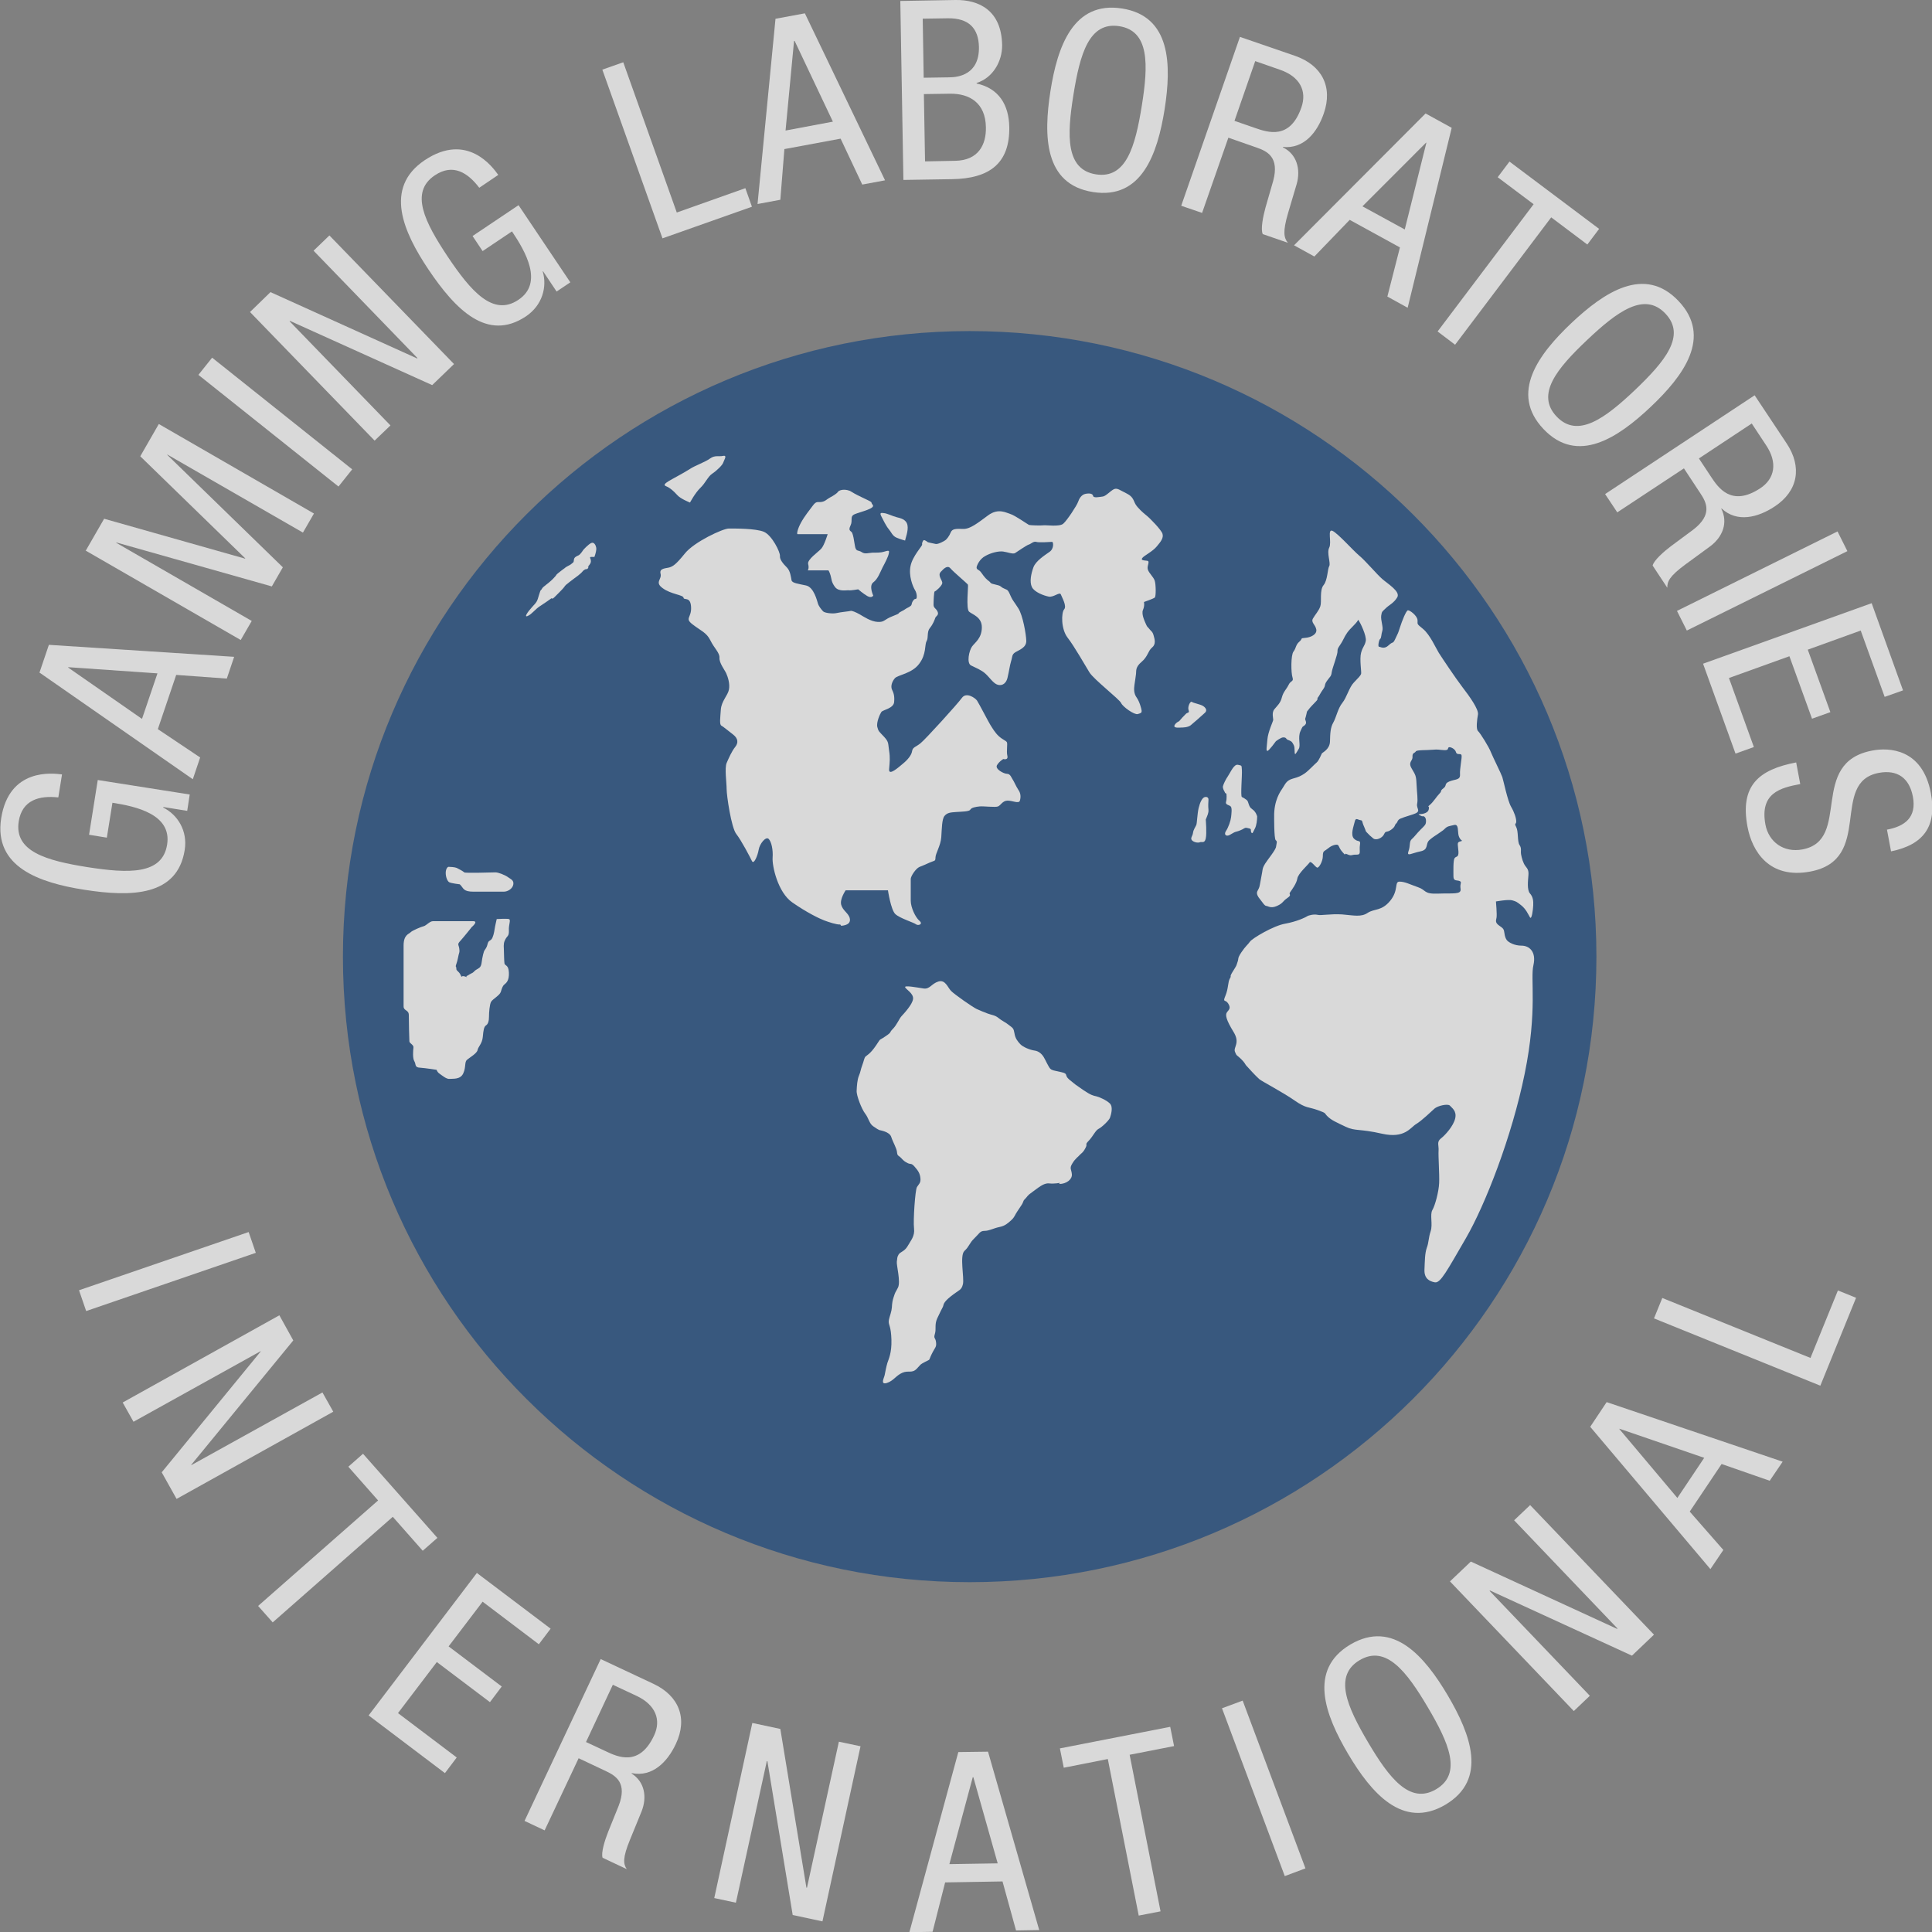 <svg width="30" height="30" viewBox="0 0 30 30" fill="none" xmlns="http://www.w3.org/2000/svg">
<rect x="0" y="0" width="30" height="30" fill="#808080" stroke="none"/>
<g style="mix-blend-mode:luminosity" opacity="0.7" clip-path="url(#clip0_57_5439)">
<path d="M15.057 24.568C20.432 24.568 24.789 20.219 24.789 14.855C24.789 9.49 20.432 5.141 15.057 5.141C9.682 5.141 5.325 9.49 5.325 14.855C5.325 20.219 9.682 24.568 15.057 24.568Z" fill="#1A477E"/>
<path d="M7.32 14.4C7.32 14.4 7.437 14.304 7.347 14.304H6.723C6.672 14.304 6.618 14.373 6.579 14.382C6.54 14.391 6.399 14.45 6.375 14.477C6.351 14.504 6.267 14.513 6.267 14.681V15.627C6.267 15.699 6.348 15.678 6.348 15.762C6.348 15.846 6.354 16.139 6.357 16.172C6.363 16.205 6.426 16.223 6.42 16.268C6.414 16.313 6.405 16.436 6.435 16.481C6.462 16.526 6.435 16.576 6.522 16.579C6.609 16.585 6.78 16.612 6.78 16.612C6.78 16.612 6.786 16.645 6.825 16.672C6.864 16.699 6.933 16.759 6.981 16.753C7.029 16.747 7.149 16.768 7.194 16.666C7.239 16.567 7.209 16.49 7.254 16.454C7.299 16.418 7.407 16.355 7.416 16.304C7.425 16.253 7.488 16.205 7.497 16.1C7.506 15.996 7.515 15.942 7.548 15.921C7.581 15.9 7.593 15.849 7.593 15.786C7.593 15.723 7.602 15.597 7.626 15.555C7.65 15.514 7.758 15.457 7.776 15.403C7.794 15.349 7.8 15.316 7.83 15.289C7.863 15.262 7.908 15.226 7.902 15.1C7.896 14.975 7.839 15.002 7.833 14.957C7.827 14.912 7.827 14.822 7.824 14.741C7.818 14.66 7.824 14.627 7.851 14.579C7.878 14.531 7.905 14.537 7.902 14.447C7.896 14.358 7.938 14.28 7.902 14.271C7.866 14.262 7.713 14.271 7.713 14.271C7.713 14.271 7.686 14.385 7.68 14.43C7.674 14.475 7.656 14.561 7.629 14.588C7.602 14.615 7.584 14.603 7.569 14.666C7.554 14.729 7.524 14.747 7.515 14.774C7.506 14.801 7.497 14.837 7.488 14.885C7.479 14.933 7.479 14.998 7.446 15.025C7.413 15.052 7.395 15.052 7.368 15.079C7.341 15.106 7.344 15.103 7.308 15.121C7.272 15.139 7.275 15.145 7.248 15.154C7.221 15.163 7.29 15.187 7.221 15.163C7.152 15.139 7.179 15.199 7.152 15.139C7.125 15.079 7.083 15.076 7.086 15.04C7.089 15.004 7.065 15.025 7.086 14.969C7.107 14.909 7.113 14.861 7.122 14.825C7.131 14.789 7.14 14.783 7.131 14.726C7.122 14.666 7.095 14.666 7.149 14.609C7.203 14.549 7.317 14.406 7.317 14.406L7.32 14.4Z" fill="white"/>
<path d="M7.14 13.732C7.203 13.792 7.185 13.846 7.356 13.846H7.821C7.89 13.846 7.962 13.795 7.971 13.732C7.98 13.669 7.935 13.654 7.893 13.624C7.851 13.591 7.74 13.546 7.695 13.546C7.65 13.546 7.221 13.561 7.209 13.546C7.194 13.531 7.125 13.492 7.092 13.477C7.059 13.463 6.984 13.46 6.966 13.46C6.948 13.46 6.921 13.495 6.921 13.555C6.921 13.615 6.945 13.681 6.975 13.699C7.008 13.717 7.143 13.732 7.143 13.732H7.14Z" fill="white"/>
<path d="M13.062 14.376C13.161 14.367 13.215 14.331 13.194 14.253C13.17 14.175 13.086 14.139 13.062 14.049C13.038 13.96 13.131 13.825 13.131 13.825H13.788C13.788 13.825 13.833 14.127 13.902 14.193C13.971 14.259 14.19 14.325 14.223 14.352C14.256 14.379 14.34 14.352 14.277 14.298C14.214 14.244 14.142 14.091 14.142 13.986V13.648C14.142 13.606 14.22 13.486 14.277 13.462C14.337 13.438 14.364 13.427 14.436 13.394C14.508 13.361 14.526 13.379 14.526 13.316C14.526 13.253 14.607 13.13 14.616 13.001C14.625 12.87 14.625 12.717 14.667 12.669C14.709 12.618 14.763 12.615 14.844 12.609C14.925 12.603 15.051 12.603 15.066 12.573C15.084 12.54 15.15 12.528 15.213 12.522C15.276 12.516 15.456 12.54 15.498 12.522C15.54 12.504 15.567 12.435 15.642 12.432C15.717 12.429 15.822 12.486 15.837 12.432C15.852 12.379 15.852 12.319 15.813 12.265C15.777 12.211 15.744 12.13 15.726 12.106C15.708 12.082 15.69 12.016 15.639 12.016C15.588 12.016 15.45 11.944 15.48 11.884C15.513 11.825 15.579 11.786 15.579 11.786C15.579 11.786 15.66 11.81 15.642 11.735C15.624 11.663 15.651 11.546 15.633 11.522C15.615 11.498 15.57 11.486 15.51 11.432C15.45 11.378 15.405 11.298 15.378 11.256C15.351 11.214 15.201 10.923 15.171 10.878C15.138 10.833 15.003 10.744 14.937 10.836C14.868 10.932 14.37 11.48 14.295 11.54C14.223 11.6 14.172 11.6 14.163 11.663C14.154 11.726 14.094 11.798 14.022 11.857C13.95 11.917 13.797 12.055 13.806 11.944C13.815 11.834 13.824 11.768 13.806 11.657C13.788 11.546 13.806 11.525 13.728 11.441C13.65 11.357 13.641 11.36 13.623 11.289C13.605 11.217 13.665 11.085 13.686 11.055C13.71 11.022 13.875 11.001 13.884 10.902C13.893 10.803 13.875 10.759 13.851 10.708C13.827 10.657 13.851 10.582 13.896 10.531C13.941 10.48 14.163 10.459 14.274 10.306C14.388 10.154 14.355 10.013 14.388 9.956C14.421 9.899 14.388 9.815 14.439 9.752C14.49 9.69 14.514 9.621 14.523 9.594C14.532 9.567 14.583 9.552 14.559 9.498C14.535 9.444 14.496 9.444 14.496 9.39C14.496 9.336 14.502 9.184 14.514 9.184C14.526 9.184 14.622 9.103 14.631 9.058C14.64 9.013 14.553 8.941 14.607 8.881C14.661 8.821 14.715 8.773 14.76 8.827C14.805 8.881 15.021 9.061 15.03 9.079C15.039 9.097 14.997 9.453 15.048 9.498C15.099 9.543 15.249 9.579 15.246 9.746C15.243 9.914 15.138 9.977 15.093 10.04C15.048 10.103 15.006 10.297 15.078 10.333C15.15 10.369 15.237 10.402 15.3 10.459C15.363 10.516 15.417 10.6 15.477 10.627C15.537 10.654 15.618 10.636 15.645 10.522C15.672 10.408 15.678 10.342 15.699 10.271C15.723 10.199 15.708 10.163 15.768 10.127C15.828 10.091 15.939 10.055 15.936 9.95C15.933 9.845 15.882 9.555 15.813 9.447C15.744 9.339 15.723 9.321 15.699 9.267C15.675 9.214 15.666 9.19 15.648 9.169C15.63 9.148 15.579 9.142 15.543 9.109C15.507 9.076 15.399 9.076 15.381 9.049C15.363 9.022 15.345 9.022 15.303 8.977C15.261 8.932 15.234 8.878 15.207 8.86C15.18 8.842 15.162 8.836 15.165 8.806C15.171 8.776 15.21 8.681 15.3 8.633C15.39 8.582 15.507 8.555 15.576 8.564C15.645 8.573 15.729 8.609 15.762 8.588C15.795 8.567 15.942 8.465 15.975 8.456C16.008 8.447 16.047 8.402 16.089 8.414C16.131 8.429 16.32 8.414 16.338 8.414C16.356 8.414 16.371 8.519 16.296 8.57C16.224 8.621 16.083 8.71 16.047 8.809C16.011 8.908 15.984 9.034 16.023 9.115C16.062 9.196 16.209 9.249 16.284 9.264C16.362 9.279 16.455 9.184 16.473 9.231C16.491 9.279 16.569 9.411 16.524 9.462C16.479 9.513 16.473 9.767 16.578 9.902C16.683 10.037 16.848 10.33 16.917 10.441C16.986 10.552 17.385 10.86 17.409 10.917C17.433 10.974 17.613 11.103 17.667 11.088C17.721 11.073 17.73 11.064 17.727 11.034C17.724 11.004 17.694 10.893 17.649 10.83C17.604 10.768 17.607 10.696 17.616 10.633C17.625 10.57 17.634 10.516 17.64 10.465C17.646 10.414 17.628 10.36 17.727 10.277C17.826 10.193 17.826 10.106 17.889 10.055C17.952 10.004 17.931 9.929 17.913 9.866C17.895 9.803 17.877 9.806 17.85 9.77C17.823 9.735 17.814 9.738 17.799 9.702C17.784 9.666 17.718 9.54 17.748 9.471C17.778 9.402 17.763 9.348 17.763 9.348C17.763 9.348 17.91 9.297 17.931 9.279C17.952 9.261 17.949 9.076 17.931 9.019C17.913 8.959 17.841 8.902 17.823 8.842C17.805 8.782 17.868 8.71 17.808 8.707C17.748 8.701 17.712 8.698 17.739 8.663C17.766 8.627 17.898 8.564 17.964 8.483C18.033 8.402 18.069 8.348 18.051 8.288C18.033 8.228 17.856 8.046 17.802 8.004C17.748 7.962 17.667 7.887 17.634 7.833C17.601 7.779 17.601 7.716 17.499 7.665C17.394 7.615 17.349 7.57 17.295 7.597C17.241 7.624 17.172 7.704 17.124 7.71C17.076 7.716 16.98 7.737 16.974 7.701C16.968 7.665 16.92 7.656 16.857 7.668C16.794 7.68 16.758 7.74 16.74 7.794C16.722 7.848 16.569 8.082 16.509 8.133C16.449 8.183 16.242 8.151 16.203 8.157C16.164 8.163 15.99 8.157 15.978 8.151C15.963 8.145 15.756 8.001 15.693 7.983C15.63 7.965 15.504 7.884 15.345 8.001C15.186 8.118 15.066 8.216 14.958 8.213C14.85 8.21 14.787 8.207 14.763 8.267C14.739 8.327 14.7 8.372 14.685 8.384C14.67 8.399 14.568 8.453 14.532 8.447C14.496 8.441 14.409 8.42 14.409 8.42C14.409 8.42 14.364 8.384 14.346 8.387C14.328 8.393 14.313 8.438 14.319 8.456C14.325 8.474 14.169 8.636 14.139 8.788C14.106 8.941 14.175 9.109 14.208 9.163C14.241 9.216 14.241 9.288 14.226 9.297C14.211 9.306 14.202 9.291 14.175 9.333C14.148 9.375 14.166 9.393 14.133 9.414C14.1 9.438 14.097 9.432 14.061 9.456C14.025 9.48 14.055 9.462 13.989 9.498C13.92 9.534 14.004 9.513 13.863 9.567C13.722 9.621 13.737 9.663 13.629 9.657C13.521 9.651 13.413 9.576 13.35 9.54C13.287 9.504 13.224 9.48 13.209 9.486C13.194 9.492 13.056 9.504 12.993 9.519C12.93 9.534 12.804 9.519 12.78 9.492C12.756 9.465 12.717 9.42 12.702 9.375C12.687 9.33 12.639 9.118 12.516 9.091C12.393 9.064 12.3 9.055 12.291 9.01C12.282 8.965 12.273 8.866 12.219 8.812C12.165 8.758 12.105 8.69 12.111 8.633C12.117 8.576 11.988 8.312 11.862 8.258C11.736 8.204 11.406 8.207 11.316 8.207C11.226 8.207 10.779 8.414 10.635 8.594C10.491 8.773 10.449 8.791 10.401 8.809C10.35 8.827 10.233 8.818 10.257 8.908C10.281 8.998 10.161 9.04 10.29 9.133C10.416 9.228 10.611 9.237 10.614 9.282C10.62 9.327 10.722 9.255 10.731 9.426C10.74 9.597 10.626 9.597 10.755 9.696C10.881 9.794 10.971 9.821 11.031 9.944C11.091 10.067 11.175 10.133 11.172 10.214C11.166 10.294 11.253 10.402 11.277 10.456C11.301 10.51 11.337 10.615 11.319 10.708C11.301 10.8 11.202 10.887 11.193 11.019C11.184 11.151 11.169 11.25 11.202 11.268C11.235 11.286 11.292 11.336 11.379 11.402C11.466 11.468 11.466 11.537 11.415 11.6C11.364 11.663 11.316 11.771 11.283 11.848C11.25 11.926 11.283 12.154 11.283 12.253C11.283 12.351 11.355 12.852 11.433 12.95C11.511 13.049 11.646 13.307 11.676 13.37C11.706 13.432 11.766 13.283 11.781 13.193C11.796 13.103 11.889 12.986 11.934 13.025C11.979 13.067 12.006 13.196 11.997 13.319C11.988 13.441 12.075 13.855 12.303 14.013C12.531 14.172 12.726 14.265 12.798 14.292C12.87 14.319 12.996 14.361 13.047 14.355L13.062 14.376Z" fill="white"/>
<path d="M13.56 9.249C13.56 9.249 13.488 9.097 13.56 9.043C13.632 8.989 13.665 8.89 13.704 8.812C13.746 8.734 13.791 8.645 13.8 8.6C13.809 8.555 13.815 8.54 13.737 8.564C13.659 8.588 13.605 8.579 13.545 8.582C13.485 8.585 13.431 8.609 13.38 8.573C13.329 8.537 13.29 8.573 13.275 8.474C13.26 8.375 13.248 8.312 13.233 8.276C13.218 8.24 13.164 8.249 13.206 8.162C13.248 8.076 13.188 8.019 13.275 7.983C13.362 7.947 13.599 7.896 13.551 7.839C13.503 7.782 13.593 7.821 13.383 7.722C13.176 7.623 13.233 7.629 13.161 7.611C13.089 7.594 13.026 7.614 13.011 7.638C12.996 7.662 12.939 7.698 12.888 7.725C12.837 7.752 12.816 7.785 12.756 7.794C12.696 7.803 12.678 7.776 12.624 7.848C12.57 7.92 12.492 8.016 12.438 8.115C12.384 8.213 12.369 8.294 12.384 8.294H12.852C12.852 8.294 12.801 8.465 12.753 8.519C12.705 8.573 12.531 8.689 12.549 8.758C12.567 8.827 12.543 8.857 12.543 8.857H12.864C12.864 8.857 12.879 8.875 12.897 8.935C12.915 8.995 12.906 9.034 12.966 9.115C13.026 9.195 13.161 9.16 13.182 9.166C13.206 9.172 13.326 9.151 13.326 9.151C13.326 9.151 13.404 9.219 13.467 9.255C13.53 9.291 13.554 9.255 13.554 9.255L13.56 9.249Z" fill="white"/>
<path d="M14.055 8.393C14.055 8.369 14.109 8.243 14.091 8.154C14.073 8.064 13.983 8.046 13.923 8.031C13.863 8.016 13.773 7.971 13.728 7.968C13.683 7.962 13.656 7.959 13.683 8.013C13.71 8.067 13.761 8.171 13.8 8.216C13.839 8.261 13.857 8.321 13.92 8.348C13.983 8.375 14.052 8.393 14.052 8.393H14.055Z" fill="white"/>
<path d="M10.713 7.806C10.713 7.806 10.794 7.653 10.875 7.576C10.956 7.498 10.992 7.399 11.061 7.354C11.13 7.309 11.22 7.219 11.229 7.186C11.238 7.153 11.301 7.064 11.229 7.079C11.157 7.094 11.103 7.064 11.025 7.12C10.947 7.177 10.794 7.228 10.713 7.282C10.632 7.336 10.425 7.444 10.383 7.471C10.341 7.498 10.287 7.531 10.347 7.552C10.407 7.576 10.464 7.63 10.515 7.686C10.566 7.746 10.713 7.803 10.713 7.803V7.806Z" fill="white"/>
<path d="M9.231 8.645C9.249 8.594 9.264 8.54 9.258 8.504C9.252 8.468 9.225 8.411 9.18 8.432C9.135 8.453 9.063 8.531 9.054 8.543C9.045 8.558 9.009 8.612 8.982 8.624C8.955 8.636 8.919 8.651 8.913 8.684C8.907 8.716 8.913 8.728 8.889 8.743C8.865 8.758 8.889 8.752 8.826 8.785C8.763 8.818 8.79 8.809 8.745 8.839C8.7 8.872 8.703 8.872 8.664 8.902C8.625 8.932 8.658 8.917 8.583 8.992C8.508 9.067 8.43 9.109 8.415 9.142C8.4 9.175 8.4 9.133 8.37 9.237C8.34 9.342 8.337 9.345 8.265 9.423C8.193 9.501 8.13 9.594 8.196 9.564C8.265 9.531 8.301 9.468 8.382 9.414C8.463 9.36 8.514 9.327 8.553 9.297C8.592 9.267 8.544 9.342 8.64 9.243C8.736 9.145 8.676 9.208 8.736 9.145C8.796 9.082 8.736 9.121 8.844 9.037C8.952 8.953 8.889 9.004 8.976 8.938C9.063 8.869 9.039 8.869 9.075 8.848C9.111 8.824 9.117 8.854 9.135 8.812C9.153 8.77 9.093 8.845 9.153 8.77C9.213 8.695 9.129 8.648 9.18 8.648C9.231 8.648 9.231 8.648 9.231 8.648V8.645Z" fill="white"/>
<path d="M18.309 11.199C18.327 11.175 18.387 11.112 18.414 11.085C18.441 11.058 18.474 11.076 18.456 11.025C18.438 10.974 18.483 10.881 18.507 10.899C18.531 10.917 18.633 10.935 18.675 10.959C18.717 10.983 18.753 11.028 18.711 11.067C18.669 11.106 18.534 11.226 18.489 11.262C18.444 11.297 18.363 11.297 18.345 11.297C18.327 11.297 18.219 11.312 18.237 11.265C18.255 11.22 18.315 11.196 18.315 11.196L18.309 11.199Z" fill="white"/>
<path d="M18.723 12.726C18.75 12.657 18.768 12.627 18.765 12.573C18.759 12.519 18.762 12.459 18.765 12.421C18.768 12.382 18.738 12.367 18.702 12.379C18.666 12.393 18.633 12.459 18.612 12.549C18.591 12.639 18.588 12.78 18.576 12.81C18.564 12.84 18.531 12.882 18.525 12.932C18.519 12.983 18.48 13.013 18.507 13.046C18.534 13.079 18.603 13.091 18.63 13.079C18.66 13.064 18.705 13.103 18.723 13.019C18.741 12.938 18.723 12.726 18.723 12.726Z" fill="white"/>
<path d="M19.023 12.307C19.023 12.307 18.981 12.244 18.99 12.208C18.999 12.172 19.032 12.103 19.071 12.046C19.11 11.989 19.161 11.861 19.224 11.876C19.287 11.89 19.278 11.882 19.284 11.956C19.29 12.034 19.26 12.364 19.284 12.376C19.308 12.387 19.317 12.393 19.356 12.42C19.395 12.447 19.38 12.525 19.443 12.564C19.506 12.606 19.521 12.678 19.521 12.678C19.521 12.729 19.512 12.819 19.485 12.867C19.458 12.918 19.449 12.956 19.431 12.927C19.413 12.893 19.44 12.873 19.398 12.864C19.356 12.855 19.344 12.846 19.317 12.864C19.29 12.882 19.236 12.905 19.194 12.915C19.152 12.924 19.107 12.965 19.071 12.974C19.035 12.983 19.002 12.956 19.038 12.902C19.074 12.849 19.11 12.744 19.116 12.69C19.122 12.636 19.134 12.546 19.11 12.522C19.086 12.498 19.023 12.498 19.038 12.45C19.053 12.399 19.044 12.325 19.044 12.325L19.02 12.31L19.023 12.307Z" fill="white"/>
<path d="M19.785 12.687C19.779 12.426 19.884 12.286 19.92 12.232C19.956 12.178 19.974 12.118 20.073 12.091C20.172 12.064 20.199 12.049 20.259 12.01C20.319 11.968 20.409 11.87 20.445 11.84C20.481 11.81 20.517 11.714 20.526 11.699C20.535 11.684 20.649 11.636 20.652 11.513C20.655 11.39 20.658 11.298 20.703 11.22C20.748 11.142 20.775 10.998 20.844 10.914C20.913 10.828 20.949 10.675 21.021 10.6C21.093 10.525 21.126 10.492 21.135 10.465C21.144 10.438 21.108 10.235 21.135 10.136C21.162 10.037 21.189 10.037 21.207 9.956C21.225 9.875 21.117 9.66 21.099 9.636C21.081 9.612 21.114 9.618 21.018 9.714C20.922 9.809 20.901 9.845 20.856 9.935C20.811 10.025 20.766 10.058 20.769 10.106C20.775 10.157 20.688 10.372 20.679 10.438C20.67 10.507 20.655 10.501 20.607 10.57C20.556 10.639 20.592 10.639 20.544 10.705C20.496 10.771 20.49 10.8 20.466 10.828C20.442 10.854 20.481 10.845 20.43 10.896C20.379 10.947 20.34 10.992 20.34 10.992L20.295 11.049C20.295 11.049 20.277 11.133 20.268 11.157C20.259 11.181 20.304 11.22 20.262 11.259C20.22 11.298 20.238 11.253 20.193 11.354C20.148 11.453 20.202 11.576 20.166 11.63C20.13 11.684 20.103 11.756 20.103 11.666C20.103 11.576 20.088 11.567 20.067 11.531C20.043 11.495 19.995 11.495 19.98 11.477C19.965 11.459 19.962 11.45 19.926 11.45C19.89 11.45 19.812 11.51 19.812 11.51C19.812 11.51 19.704 11.66 19.68 11.66C19.656 11.66 19.671 11.6 19.68 11.483C19.689 11.366 19.767 11.205 19.77 11.181C19.773 11.157 19.743 11.067 19.788 11.013C19.833 10.959 19.884 10.917 19.905 10.828C19.929 10.738 19.977 10.702 20.01 10.633C20.043 10.564 20.091 10.588 20.07 10.519C20.046 10.45 20.043 10.172 20.085 10.118C20.127 10.064 20.118 10.013 20.175 9.965C20.235 9.914 20.181 9.911 20.265 9.905C20.352 9.899 20.454 9.851 20.439 9.773C20.424 9.696 20.352 9.666 20.388 9.603C20.424 9.54 20.478 9.486 20.502 9.414C20.526 9.342 20.487 9.163 20.553 9.085C20.616 9.007 20.613 8.836 20.64 8.791C20.667 8.746 20.598 8.585 20.64 8.504C20.682 8.423 20.607 8.207 20.691 8.243C20.772 8.279 21.012 8.549 21.105 8.627C21.201 8.705 21.375 8.914 21.465 8.992C21.555 9.07 21.75 9.187 21.696 9.276C21.642 9.366 21.57 9.393 21.519 9.444C21.468 9.495 21.456 9.489 21.447 9.561C21.438 9.633 21.483 9.741 21.465 9.794C21.447 9.848 21.45 9.911 21.432 9.92C21.414 9.929 21.39 10.043 21.414 10.043C21.438 10.043 21.492 10.088 21.564 10.019C21.636 9.95 21.624 10.01 21.669 9.914C21.714 9.818 21.705 9.845 21.738 9.744C21.771 9.639 21.834 9.483 21.861 9.477C21.888 9.471 22.005 9.558 22.011 9.627C22.017 9.696 21.987 9.678 22.098 9.767C22.206 9.857 22.296 10.064 22.341 10.136C22.386 10.208 22.602 10.531 22.71 10.672C22.818 10.812 22.962 11.013 22.95 11.094C22.935 11.175 22.917 11.319 22.95 11.351C22.986 11.384 23.121 11.6 23.151 11.681C23.184 11.762 23.31 12.013 23.328 12.067C23.346 12.121 23.409 12.432 23.463 12.525C23.517 12.618 23.544 12.705 23.544 12.756C23.544 12.807 23.508 12.774 23.544 12.843C23.58 12.912 23.559 13.067 23.595 13.121C23.631 13.175 23.61 13.211 23.619 13.265C23.628 13.319 23.652 13.406 23.688 13.45C23.724 13.495 23.739 13.519 23.733 13.594C23.727 13.672 23.709 13.819 23.757 13.873C23.805 13.927 23.811 13.989 23.808 14.058C23.805 14.127 23.784 14.289 23.757 14.244C23.73 14.199 23.697 14.118 23.622 14.058C23.547 13.998 23.541 13.998 23.481 13.98C23.421 13.963 23.229 13.998 23.229 13.998C23.229 13.998 23.247 14.202 23.238 14.25C23.229 14.295 23.214 14.328 23.28 14.373C23.346 14.418 23.352 14.427 23.361 14.492C23.367 14.538 23.379 14.573 23.397 14.597C23.424 14.633 23.514 14.684 23.628 14.684C23.742 14.684 23.859 14.774 23.811 14.987C23.76 15.199 23.877 15.681 23.676 16.669C23.475 17.657 23.061 18.709 22.764 19.224C22.467 19.735 22.368 19.927 22.281 19.912C22.194 19.897 22.113 19.852 22.119 19.715C22.125 19.574 22.125 19.463 22.155 19.376C22.188 19.289 22.179 19.227 22.215 19.119C22.251 19.011 22.2 18.861 22.242 18.789C22.284 18.718 22.341 18.505 22.347 18.37C22.353 18.235 22.332 17.948 22.338 17.867C22.344 17.786 22.305 17.732 22.374 17.678C22.443 17.625 22.569 17.484 22.596 17.367C22.623 17.25 22.545 17.205 22.515 17.169C22.485 17.134 22.326 17.169 22.275 17.214C22.224 17.259 22.08 17.4 21.99 17.454C21.9 17.508 21.813 17.684 21.459 17.604C21.105 17.523 21.045 17.568 20.895 17.496C20.745 17.424 20.679 17.397 20.616 17.337C20.553 17.277 20.61 17.292 20.463 17.238C20.313 17.184 20.283 17.214 20.103 17.089C19.923 16.963 19.602 16.795 19.557 16.759C19.512 16.723 19.368 16.565 19.35 16.544C19.332 16.523 19.335 16.508 19.272 16.445C19.209 16.382 19.203 16.403 19.176 16.331C19.149 16.259 19.263 16.196 19.152 16.02C19.044 15.843 19.02 15.759 19.053 15.717C19.086 15.675 19.116 15.654 19.071 15.582C19.026 15.511 18.981 15.576 19.029 15.46C19.077 15.343 19.065 15.247 19.098 15.193C19.131 15.139 19.08 15.187 19.143 15.085C19.206 14.984 19.194 15.005 19.215 14.942C19.239 14.879 19.209 14.888 19.275 14.789C19.341 14.69 19.374 14.672 19.41 14.621C19.446 14.57 19.776 14.373 19.956 14.343C20.136 14.31 20.268 14.247 20.295 14.229C20.322 14.211 20.403 14.193 20.457 14.205C20.511 14.22 20.661 14.187 20.841 14.199C21.021 14.214 21.135 14.244 21.237 14.175C21.342 14.106 21.453 14.151 21.588 13.986C21.723 13.819 21.648 13.69 21.732 13.69C21.816 13.69 21.891 13.732 22.02 13.777C22.152 13.822 22.101 13.885 22.332 13.876C22.563 13.867 22.692 13.894 22.68 13.804C22.665 13.714 22.707 13.699 22.665 13.681C22.623 13.663 22.569 13.687 22.569 13.609C22.569 13.531 22.563 13.358 22.587 13.325C22.611 13.292 22.65 13.319 22.647 13.226C22.641 13.13 22.62 13.082 22.662 13.07C22.704 13.058 22.704 13.055 22.704 13.055C22.704 13.055 22.668 13.037 22.65 12.977C22.632 12.918 22.656 12.792 22.581 12.81C22.506 12.828 22.476 12.828 22.44 12.864C22.404 12.899 22.425 12.879 22.359 12.927C22.29 12.977 22.263 12.986 22.197 13.043C22.128 13.103 22.191 13.193 22.056 13.22C21.921 13.247 21.84 13.307 21.87 13.22C21.903 13.133 21.879 13.067 21.921 13.031C21.963 12.995 21.999 12.941 22.062 12.879C22.125 12.816 22.143 12.807 22.143 12.747C22.143 12.687 22.107 12.669 22.092 12.675C22.077 12.681 22.014 12.642 22.032 12.642C22.05 12.642 22.167 12.642 22.185 12.57C22.203 12.498 22.149 12.543 22.203 12.498C22.257 12.453 22.308 12.367 22.353 12.322C22.398 12.277 22.353 12.286 22.413 12.241C22.473 12.196 22.419 12.169 22.509 12.133C22.599 12.097 22.677 12.115 22.671 12.025C22.665 11.935 22.704 11.768 22.695 11.729C22.686 11.687 22.623 11.735 22.608 11.678C22.593 11.624 22.512 11.591 22.494 11.606C22.476 11.621 22.5 11.651 22.425 11.648C22.35 11.645 22.335 11.633 22.245 11.642C22.155 11.651 21.996 11.642 21.984 11.669C21.969 11.696 21.93 11.684 21.933 11.75C21.939 11.819 21.861 11.828 21.918 11.929C21.978 12.034 21.99 12.037 21.996 12.178C22.002 12.319 22.02 12.409 22.005 12.483C21.99 12.561 22.083 12.6 21.942 12.645C21.801 12.69 21.798 12.69 21.747 12.711C21.696 12.732 21.705 12.768 21.678 12.789C21.651 12.813 21.672 12.834 21.6 12.885C21.528 12.935 21.519 12.893 21.492 12.953C21.465 13.013 21.369 13.055 21.324 13.019C21.279 12.983 21.261 12.965 21.228 12.93C21.195 12.893 21.222 12.93 21.183 12.84C21.141 12.75 21.165 12.741 21.123 12.735C21.081 12.729 21.051 12.69 21.036 12.759C21.021 12.828 20.964 12.965 21.027 13.025C21.09 13.085 21.132 13.031 21.117 13.121C21.102 13.211 21.144 13.274 21.063 13.271C20.982 13.268 20.991 13.298 20.919 13.265C20.847 13.232 20.925 13.319 20.847 13.232C20.769 13.145 20.805 13.106 20.733 13.118C20.661 13.133 20.628 13.172 20.592 13.196C20.556 13.22 20.541 13.22 20.541 13.295C20.541 13.37 20.481 13.483 20.451 13.472C20.418 13.457 20.355 13.358 20.334 13.394C20.31 13.43 20.157 13.564 20.145 13.642C20.133 13.72 20.055 13.822 20.031 13.858C20.007 13.894 20.067 13.891 19.989 13.945C19.911 13.998 19.929 14.022 19.83 14.067C19.731 14.112 19.689 14.067 19.662 14.067C19.635 14.067 19.593 13.995 19.563 13.96C19.533 13.924 19.509 13.882 19.521 13.846C19.536 13.81 19.554 13.795 19.563 13.738C19.572 13.681 19.59 13.603 19.599 13.543C19.608 13.483 19.608 13.472 19.644 13.412C19.68 13.352 19.812 13.196 19.815 13.145C19.821 13.094 19.839 13.067 19.809 13.046C19.782 13.022 19.785 12.672 19.785 12.672V12.687Z" fill="white"/>
<path d="M16.446 18.385C16.56 18.385 16.65 18.313 16.644 18.235C16.638 18.157 16.602 18.145 16.65 18.068C16.695 17.99 16.746 17.96 16.767 17.933C16.791 17.906 16.812 17.906 16.854 17.828C16.896 17.75 16.836 17.786 16.905 17.714C16.974 17.642 17.01 17.553 17.058 17.529C17.109 17.505 17.22 17.397 17.235 17.358C17.25 17.316 17.289 17.19 17.235 17.136C17.181 17.082 17.064 17.032 17.022 17.023C16.98 17.014 16.941 17.008 16.818 16.924C16.695 16.84 16.692 16.837 16.605 16.765C16.518 16.693 16.599 16.675 16.479 16.648C16.359 16.621 16.335 16.621 16.308 16.594C16.281 16.567 16.239 16.469 16.209 16.418C16.179 16.367 16.131 16.322 16.065 16.313C15.996 16.304 15.885 16.259 15.843 16.214C15.801 16.169 15.765 16.124 15.753 16.047C15.738 15.969 15.735 15.969 15.672 15.921C15.609 15.87 15.558 15.852 15.504 15.807C15.45 15.762 15.399 15.762 15.336 15.738C15.273 15.714 15.228 15.696 15.168 15.669C15.108 15.642 14.817 15.439 14.766 15.385C14.715 15.331 14.679 15.208 14.571 15.241C14.463 15.274 14.439 15.364 14.34 15.349C14.241 15.334 14.037 15.295 14.055 15.331C14.073 15.367 14.187 15.427 14.178 15.511C14.169 15.597 14.034 15.741 13.998 15.78C13.962 15.819 13.926 15.915 13.863 15.978C13.8 16.041 13.857 16.02 13.746 16.094C13.632 16.172 13.692 16.103 13.602 16.235C13.512 16.367 13.461 16.385 13.44 16.406C13.419 16.427 13.416 16.469 13.389 16.541C13.362 16.612 13.365 16.639 13.338 16.702C13.311 16.765 13.305 16.864 13.302 16.936C13.296 17.008 13.38 17.223 13.434 17.292C13.488 17.361 13.497 17.445 13.557 17.487C13.617 17.529 13.638 17.541 13.653 17.547C13.668 17.553 13.812 17.571 13.839 17.654C13.866 17.738 13.926 17.834 13.929 17.894C13.935 17.954 13.953 17.939 13.992 17.981C14.031 18.023 14.052 18.041 14.097 18.062C14.142 18.083 14.151 18.056 14.202 18.116C14.253 18.175 14.283 18.214 14.292 18.292C14.301 18.37 14.265 18.388 14.238 18.433C14.211 18.478 14.178 18.951 14.193 19.074C14.208 19.197 14.142 19.262 14.094 19.349C14.043 19.436 13.98 19.436 13.953 19.481C13.926 19.526 13.935 19.541 13.926 19.589C13.917 19.64 13.989 19.903 13.944 19.993C13.899 20.083 13.908 20.044 13.875 20.146C13.842 20.25 13.857 20.277 13.842 20.349C13.827 20.421 13.8 20.475 13.8 20.526C13.8 20.577 13.836 20.598 13.842 20.804C13.848 21.011 13.797 21.107 13.779 21.164C13.761 21.224 13.746 21.308 13.737 21.352C13.728 21.397 13.665 21.505 13.77 21.475C13.875 21.442 13.914 21.358 14.01 21.317C14.106 21.274 14.16 21.331 14.235 21.254C14.31 21.176 14.277 21.194 14.367 21.146C14.457 21.098 14.412 21.14 14.466 21.029C14.52 20.918 14.544 20.921 14.535 20.843C14.526 20.765 14.493 20.79 14.517 20.712C14.541 20.634 14.508 20.571 14.553 20.472C14.598 20.373 14.622 20.331 14.64 20.295C14.658 20.259 14.634 20.233 14.766 20.128C14.898 20.023 14.928 20.038 14.952 19.942C14.976 19.846 14.898 19.496 14.976 19.424C15.054 19.352 15.048 19.307 15.129 19.229C15.21 19.152 15.216 19.113 15.288 19.113C15.36 19.113 15.429 19.071 15.519 19.053C15.609 19.035 15.651 18.993 15.705 18.945C15.759 18.894 15.759 18.864 15.795 18.813C15.831 18.762 15.789 18.819 15.849 18.732C15.909 18.645 15.873 18.66 15.918 18.616C15.963 18.571 15.942 18.571 16.032 18.508C16.122 18.445 16.203 18.367 16.29 18.376C16.377 18.385 16.458 18.367 16.458 18.367L16.446 18.385Z" fill="white"/>
<path d="M0.903 12.382C0.612 12.351 0.345 12.42 0.291 12.753C0.216 13.223 0.723 13.364 1.359 13.465C1.995 13.564 2.52 13.585 2.595 13.115C2.67 12.645 2.112 12.522 1.746 12.465L1.659 13.007L1.383 12.962L1.518 12.112L2.946 12.337L2.907 12.591L2.535 12.531V12.54C2.757 12.651 2.916 12.899 2.868 13.199C2.754 13.915 2.046 13.932 1.308 13.816C0.615 13.708 -0.099 13.465 0.018 12.708C0.141 11.92 0.819 12.007 0.963 12.025L0.906 12.379L0.903 12.382Z" fill="white"/>
<path d="M0.612 10.447L0.759 10.013L3.636 10.199L3.522 10.537L2.736 10.48L2.451 11.322L3.108 11.762L2.994 12.1L0.618 10.447H0.612ZM2.205 11.163L2.445 10.456L1.059 10.36V10.366L2.205 11.163Z" fill="white"/>
<path d="M1.329 8.555L1.617 8.055L3.807 8.675V8.669L2.178 7.085L2.466 6.584L4.875 7.974L4.704 8.27L2.598 7.058V7.064L4.392 8.809L4.221 9.106L1.806 8.423V8.429L3.909 9.642L3.738 9.938L1.329 8.549V8.555Z" fill="white"/>
<path d="M3.081 5.821L3.294 5.554L5.469 7.288L5.256 7.555L3.081 5.821Z" fill="white"/>
<path d="M3.882 4.845L4.2 4.536L6.477 5.566L6.483 5.561L4.869 3.893L5.115 3.656L7.05 5.653L6.711 5.98L4.503 4.983L4.497 4.989L6.063 6.606L5.817 6.842L3.882 4.845Z" fill="white"/>
<path d="M7.443 2.917C7.266 2.683 7.035 2.533 6.753 2.722C6.357 2.985 6.597 3.452 6.954 3.988C7.311 4.521 7.656 4.92 8.049 4.656C8.445 4.393 8.157 3.902 7.95 3.593L7.494 3.899L7.338 3.665L8.052 3.186L8.856 4.384L8.643 4.527L8.433 4.213H8.427C8.499 4.456 8.421 4.74 8.169 4.911C7.566 5.315 7.071 4.806 6.654 4.186C6.264 3.605 5.955 2.917 6.594 2.488C7.257 2.045 7.653 2.599 7.737 2.716L7.44 2.917H7.443Z" fill="white"/>
<path d="M9.354 1.081L9.678 0.967L10.509 3.3L11.574 2.922L11.676 3.21L10.287 3.701L9.354 1.084V1.081Z" fill="white"/>
<path d="M12.045 0.291L12.498 0.207L13.743 2.8L13.389 2.866L13.053 2.153L12.18 2.315L12.117 3.102L11.763 3.168L12.042 0.291H12.045ZM12.198 2.027L12.933 1.889L12.339 0.635H12.33L12.198 2.027Z" fill="white"/>
<path d="M13.98 0.015L14.835 3.44268e-05C15.198 -0.006 15.552 0.159 15.561 0.701C15.564 0.952 15.417 1.21 15.165 1.288V1.297C15.51 1.371 15.666 1.629 15.672 1.973C15.681 2.536 15.366 2.773 14.784 2.782L14.028 2.794L13.98 0.015ZM14.343 1.207L14.736 1.201C14.88 1.201 15.207 1.159 15.201 0.731C15.195 0.443 15.048 0.279 14.715 0.284L14.328 0.29L14.343 1.21V1.207ZM14.364 2.506L14.832 2.497C15.195 2.491 15.315 2.243 15.309 1.976C15.303 1.596 15.054 1.452 14.754 1.455L14.346 1.461L14.364 2.503V2.506Z" fill="white"/>
<path d="M18.084 1.698C17.973 2.389 17.73 3.102 16.971 2.982C16.212 2.863 16.203 2.108 16.311 1.416C16.419 0.725 16.665 0.012 17.424 0.132C18.183 0.252 18.192 1.006 18.084 1.698ZM16.668 1.473C16.566 2.108 16.548 2.632 17.016 2.707C17.487 2.782 17.628 2.276 17.73 1.641C17.832 1.006 17.85 0.482 17.382 0.407C16.911 0.332 16.77 0.838 16.668 1.473Z" fill="white"/>
<path d="M19.26 0.575L20.112 0.868C20.523 1.012 20.7 1.344 20.556 1.761C20.457 2.048 20.253 2.315 19.92 2.282V2.288C20.136 2.392 20.199 2.626 20.136 2.854L20.001 3.309C19.914 3.605 19.938 3.695 19.998 3.77L19.608 3.635C19.572 3.56 19.614 3.357 19.65 3.225L19.77 2.809C19.869 2.44 19.677 2.348 19.512 2.291L19.074 2.138L18.666 3.306L18.342 3.195L19.254 0.572L19.26 0.575ZM19.17 1.877L19.491 1.988C19.683 2.054 20.031 2.177 20.208 1.668C20.298 1.41 20.181 1.189 19.878 1.084L19.491 0.949L19.17 1.874V1.877Z" fill="white"/>
<path d="M22.14 1.764L22.542 1.985L21.858 4.779L21.543 4.605L21.738 3.842L20.958 3.414L20.409 3.983L20.094 3.809L22.137 1.761L22.14 1.764ZM21.156 3.204L21.813 3.563L22.149 2.216H22.143L21.156 3.204Z" fill="white"/>
<path d="M22.596 5.354L22.323 5.147L23.814 3.171L23.256 2.752L23.439 2.509L24.831 3.554L24.648 3.797L24.087 3.375L22.596 5.351V5.354Z" fill="white"/>
<path d="M25.632 6.318C25.122 6.8 24.495 7.219 23.967 6.662C23.439 6.105 23.889 5.501 24.399 5.018C24.909 4.536 25.536 4.117 26.064 4.674C26.592 5.231 26.142 5.836 25.632 6.318ZM24.645 5.279C24.177 5.722 23.844 6.123 24.171 6.468C24.498 6.812 24.921 6.498 25.386 6.058C25.851 5.614 26.187 5.213 25.86 4.869C25.533 4.524 25.11 4.839 24.645 5.279Z" fill="white"/>
<path d="M27.246 6.138L27.744 6.887C27.984 7.249 27.924 7.624 27.555 7.866C27.3 8.034 26.976 8.121 26.733 7.896H26.727C26.838 8.118 26.748 8.339 26.556 8.483L26.172 8.764C25.923 8.947 25.887 9.031 25.89 9.127L25.662 8.782C25.68 8.702 25.836 8.564 25.944 8.483L26.292 8.225C26.595 7.992 26.499 7.803 26.403 7.66L26.148 7.273L25.113 7.956L24.924 7.672L27.246 6.138ZM26.382 7.121L26.568 7.402C26.679 7.57 26.883 7.878 27.333 7.582C27.561 7.432 27.603 7.183 27.426 6.917L27.201 6.576L26.382 7.118V7.121Z" fill="white"/>
<path d="M28.533 8.252L28.686 8.558L26.193 9.791L26.04 9.486L28.533 8.252Z" fill="white"/>
<path d="M29.064 9.369L29.55 10.72L29.265 10.821L28.893 9.791L28.071 10.088L28.422 11.058L28.137 11.16L27.786 10.19L26.847 10.528L27.234 11.6L26.949 11.702L26.445 10.306L29.064 9.366V9.369Z" fill="white"/>
<path d="M29.295 12.884C29.583 12.831 29.763 12.69 29.703 12.37C29.649 12.085 29.466 11.947 29.175 12.001C28.404 12.145 29.106 13.349 28.107 13.534C27.474 13.651 27.207 13.223 27.135 12.837C27.015 12.199 27.309 11.95 27.891 11.839L27.954 12.175C27.648 12.232 27.321 12.313 27.414 12.807C27.465 13.073 27.696 13.244 27.987 13.19C28.761 13.046 28.071 11.839 29.076 11.654C29.328 11.606 29.85 11.621 29.982 12.313C30.081 12.834 29.865 13.118 29.364 13.22L29.301 12.884H29.295Z" fill="white"/>
<path d="M3.861 19.131L3.972 19.454L1.338 20.358L1.227 20.035L3.861 19.131Z" fill="white"/>
<path d="M4.338 20.424L4.554 20.814L2.97 22.745V22.751L5.007 21.622L5.175 21.921L2.742 23.275L2.511 22.862L4.047 20.987V20.981L2.073 22.077L1.905 21.778L4.338 20.424Z" fill="white"/>
<path d="M4.236 25.194L4.008 24.937L5.871 23.299L5.409 22.775L5.637 22.574L6.792 23.88L6.564 24.08L6.099 23.553L4.236 25.191V25.194Z" fill="white"/>
<path d="M7.401 24.422L8.55 25.29L8.367 25.532L7.494 24.871L6.966 25.565L7.791 26.188L7.608 26.431L6.783 25.808L6.18 26.601L7.092 27.29L6.909 27.533L5.724 26.637L7.407 24.422H7.401Z" fill="white"/>
<path d="M9.33 25.763L10.146 26.146C10.542 26.332 10.683 26.682 10.494 27.081C10.365 27.356 10.134 27.599 9.807 27.533V27.539C10.011 27.668 10.05 27.904 9.963 28.126L9.783 28.566C9.666 28.85 9.678 28.943 9.732 29.024L9.357 28.847C9.33 28.769 9.393 28.572 9.444 28.443L9.606 28.042C9.744 27.685 9.564 27.575 9.405 27.5L8.985 27.302L8.457 28.422L8.145 28.275L9.33 25.757V25.763ZM9.102 27.051L9.408 27.194C9.591 27.281 9.927 27.437 10.155 26.952C10.272 26.706 10.179 26.473 9.888 26.335L9.516 26.161L9.099 27.051H9.102Z" fill="white"/>
<path d="M11.682 26.754L12.117 26.847L12.522 29.311H12.531L13.026 27.045L13.362 27.116L12.771 29.835L12.309 29.736L11.916 27.347H11.907L11.427 29.545L11.091 29.473L11.682 26.754Z" fill="white"/>
<path d="M14.883 27.206L15.342 27.2L16.137 29.97L15.777 29.976L15.567 29.215L14.676 29.23L14.481 29.997L14.121 30.003L14.88 27.209L14.883 27.206ZM14.742 28.946L15.492 28.934L15.114 27.596H15.105L14.742 28.946Z" fill="white"/>
<path d="M18.018 29.68L17.682 29.745L17.202 27.314L16.518 27.449L16.458 27.149L18.171 26.814L18.231 27.113L17.541 27.248L18.021 29.68H18.018Z" fill="white"/>
<path d="M18.975 26.526L19.296 26.407L20.271 29.012L19.95 29.132L18.975 26.526Z" fill="white"/>
<path d="M22.479 26.323C22.836 26.928 23.106 27.631 22.443 28.024C21.78 28.413 21.291 27.838 20.934 27.236C20.577 26.631 20.307 25.928 20.97 25.535C21.633 25.146 22.122 25.721 22.479 26.323ZM21.243 27.054C21.57 27.608 21.891 28.024 22.299 27.784C22.71 27.542 22.497 27.062 22.17 26.509C21.843 25.955 21.522 25.538 21.114 25.778C20.703 26.02 20.916 26.5 21.243 27.054Z" fill="white"/>
<path d="M22.518 24.553L22.839 24.248L25.11 25.293L25.116 25.287L23.511 23.607L23.76 23.371L25.683 25.383L25.341 25.709L23.136 24.697L23.13 24.703L24.687 26.332L24.438 26.569L22.515 24.556L22.518 24.553Z" fill="white"/>
<path d="M24.693 22.155L24.948 21.772L27.681 22.697L27.48 22.993L26.733 22.733L26.238 23.472L26.76 24.068L26.559 24.365L24.69 22.152L24.693 22.155ZM26.046 23.26L26.463 22.637L25.146 22.185V22.191L26.046 23.26Z" fill="white"/>
<path d="M25.683 20.472L25.812 20.155L28.113 21.086L28.539 20.038L28.821 20.152L28.266 21.517L25.683 20.472Z" fill="white"/>
</g>
<defs>
<clipPath id="clip0_57_5439">
<rect width="30" height="30" fill="white"/>
</clipPath>
</defs>
</svg>
